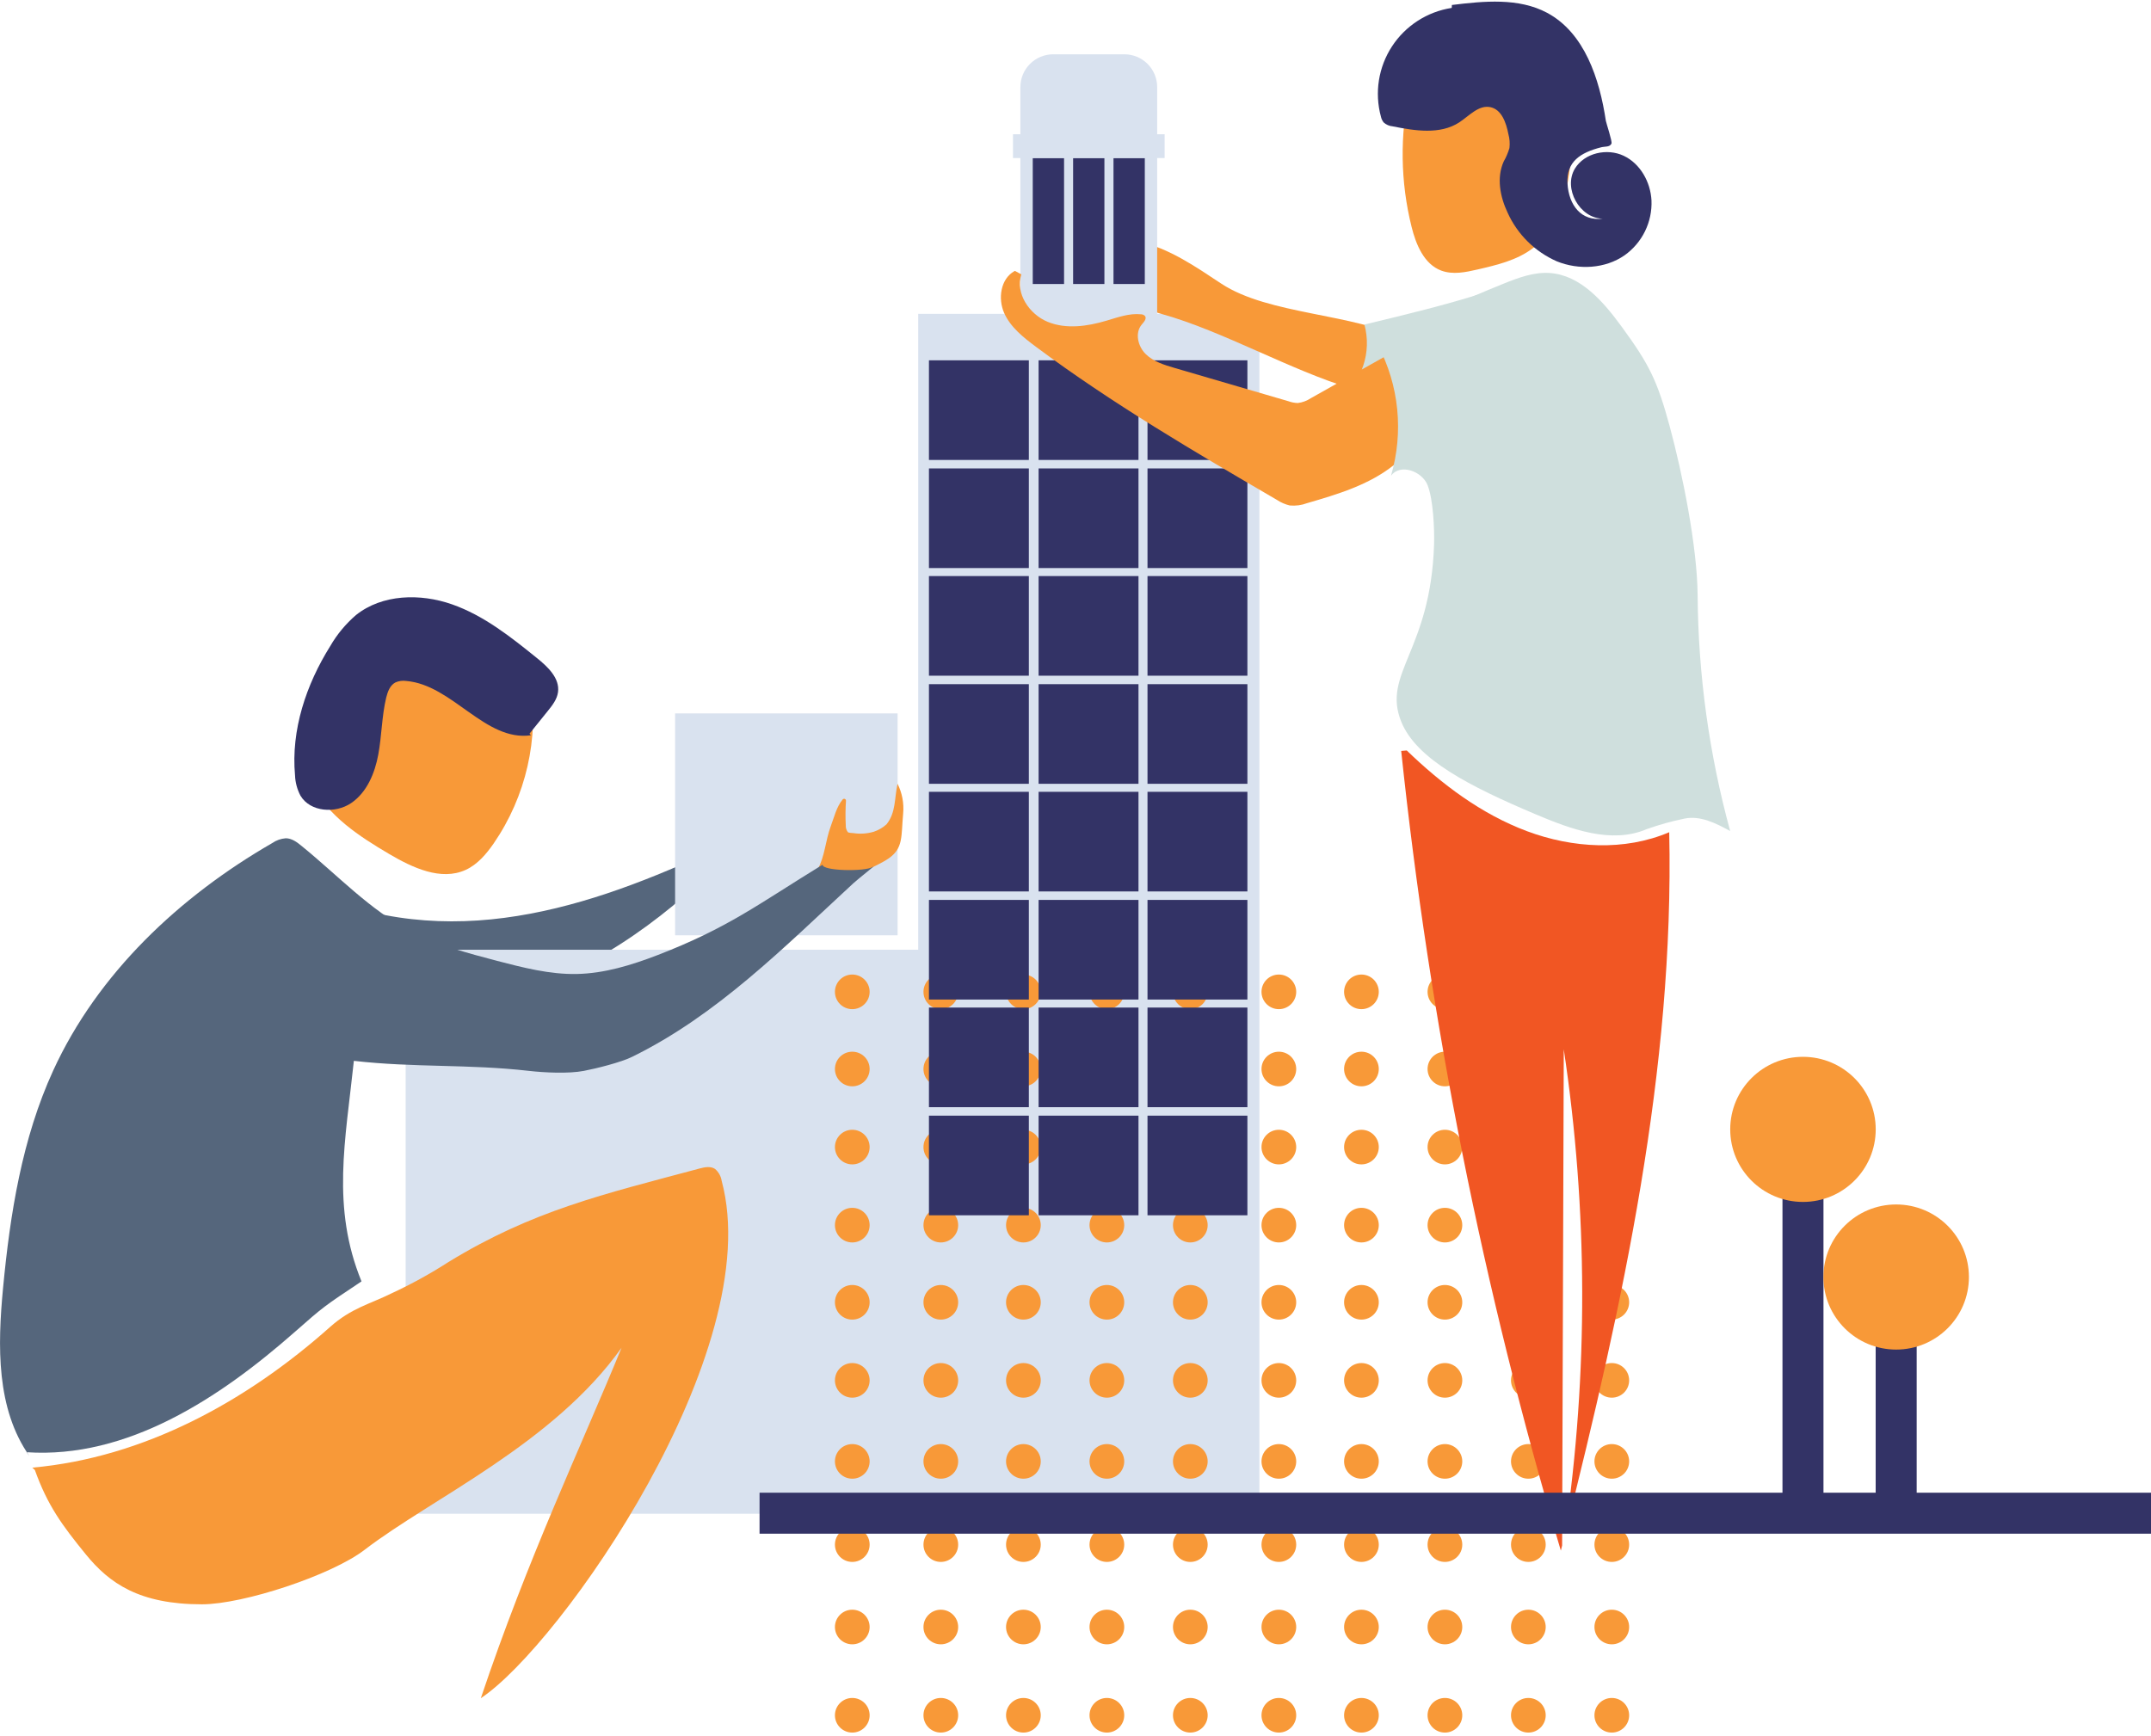 <svg width="415" height="335" viewBox="0 0 415 335" fill="none" xmlns="http://www.w3.org/2000/svg">
<g clip-path="url(#clip0_46_515)">
<path d="M55.514 169.303C67.002 176.586 81.212 178.764 94.763 177.407C108.315 176.05 121.315 171.376 133.74 165.842C135.479 168.926 132.577 172.515 129.833 174.769C117.052 185.271 101.483 193.617 84.923 193.413C78.808 193.315 72.52 191.958 67.592 188.347C66.898 187.917 66.367 187.27 66.08 186.507C65.947 185.637 66.103 184.747 66.526 183.974L69.202 177.528" fill="#55667C"/>
<path d="M214.831 183.265H78.264V292.101H214.831V183.265Z" fill="#D9E2EF"/>
<path d="M242.978 60.565H177.154V292.101H242.978V60.565Z" fill="#D9E2EF"/>
<path d="M164.434 285.338C166.283 285.338 167.782 283.843 167.782 281.998C167.782 280.154 166.283 278.658 164.434 278.658C162.585 278.658 161.086 280.154 161.086 281.998C161.086 283.843 162.585 285.338 164.434 285.338Z" fill="#F89938"/>
<path d="M164.434 301.397C166.283 301.397 167.782 299.901 167.782 298.057C167.782 296.212 166.283 294.717 164.434 294.717C162.585 294.717 161.086 296.212 161.086 298.057C161.086 299.901 162.585 301.397 164.434 301.397Z" fill="#F89938"/>
<path d="M164.434 317.297C166.283 317.297 167.782 315.801 167.782 313.957C167.782 312.112 166.283 310.617 164.434 310.617C162.585 310.617 161.086 312.112 161.086 313.957C161.086 315.801 162.585 317.297 164.434 317.297Z" fill="#F89938"/>
<path d="M164.434 334.328C166.283 334.328 167.782 332.832 167.782 330.988C167.782 329.143 166.283 327.648 164.434 327.648C162.585 327.648 161.086 329.143 161.086 330.988C161.086 332.832 162.585 334.328 164.434 334.328Z" fill="#F89938"/>
<path d="M181.515 285.338C183.365 285.338 184.864 283.843 184.864 281.998C184.864 280.154 183.365 278.658 181.515 278.658C179.666 278.658 178.167 280.154 178.167 281.998C178.167 283.843 179.666 285.338 181.515 285.338Z" fill="#F89938"/>
<path d="M181.515 301.397C183.365 301.397 184.864 299.901 184.864 298.057C184.864 296.212 183.365 294.717 181.515 294.717C179.666 294.717 178.167 296.212 178.167 298.057C178.167 299.901 179.666 301.397 181.515 301.397Z" fill="#F89938"/>
<path d="M181.515 317.297C183.365 317.297 184.864 315.801 184.864 313.957C184.864 312.112 183.365 310.617 181.515 310.617C179.666 310.617 178.167 312.112 178.167 313.957C178.167 315.801 179.666 317.297 181.515 317.297Z" fill="#F89938"/>
<path d="M181.515 334.328C183.365 334.328 184.864 332.832 184.864 330.988C184.864 329.143 183.365 327.648 181.515 327.648C179.666 327.648 178.167 329.143 178.167 330.988C178.167 332.832 179.666 334.328 181.515 334.328Z" fill="#F89938"/>
<path d="M197.448 285.338C199.297 285.338 200.796 283.843 200.796 281.998C200.796 280.154 199.297 278.658 197.448 278.658C195.599 278.658 194.1 280.154 194.1 281.998C194.1 283.843 195.599 285.338 197.448 285.338Z" fill="#F89938"/>
<path d="M197.448 301.397C199.297 301.397 200.796 299.901 200.796 298.057C200.796 296.212 199.297 294.717 197.448 294.717C195.599 294.717 194.1 296.212 194.1 298.057C194.1 299.901 195.599 301.397 197.448 301.397Z" fill="#F89938"/>
<path d="M197.448 317.297C199.297 317.297 200.796 315.801 200.796 313.957C200.796 312.112 199.297 310.617 197.448 310.617C195.599 310.617 194.1 312.112 194.1 313.957C194.1 315.801 195.599 317.297 197.448 317.297Z" fill="#F89938"/>
<path d="M197.448 334.328C199.297 334.328 200.796 332.832 200.796 330.988C200.796 329.143 199.297 327.648 197.448 327.648C195.599 327.648 194.1 329.143 194.1 330.988C194.1 332.832 195.599 334.328 197.448 334.328Z" fill="#F89938"/>
<path d="M213.554 285.338C215.403 285.338 216.902 283.843 216.902 281.998C216.902 280.154 215.403 278.658 213.554 278.658C211.705 278.658 210.206 280.154 210.206 281.998C210.206 283.843 211.705 285.338 213.554 285.338Z" fill="#F89938"/>
<path d="M213.554 301.397C215.403 301.397 216.902 299.901 216.902 298.057C216.902 296.212 215.403 294.717 213.554 294.717C211.705 294.717 210.206 296.212 210.206 298.057C210.206 299.901 211.705 301.397 213.554 301.397Z" fill="#F89938"/>
<path d="M213.554 317.297C215.403 317.297 216.902 315.801 216.902 313.957C216.902 312.112 215.403 310.617 213.554 310.617C211.705 310.617 210.206 312.112 210.206 313.957C210.206 315.801 211.705 317.297 213.554 317.297Z" fill="#F89938"/>
<path d="M213.554 334.328C215.403 334.328 216.902 332.832 216.902 330.988C216.902 329.143 215.403 327.648 213.554 327.648C211.705 327.648 210.206 329.143 210.206 330.988C210.206 332.832 211.705 334.328 213.554 334.328Z" fill="#F89938"/>
<path d="M213.554 194.732C215.403 194.732 216.902 193.237 216.902 191.393C216.902 189.548 215.403 188.053 213.554 188.053C211.705 188.053 210.206 189.548 210.206 191.393C210.206 193.237 211.705 194.732 213.554 194.732Z" fill="#F89938"/>
<path d="M197.448 194.732C199.297 194.732 200.796 193.237 200.796 191.393C200.796 189.548 199.297 188.053 197.448 188.053C195.599 188.053 194.1 189.548 194.1 191.393C194.1 193.237 195.599 194.732 197.448 194.732Z" fill="#F89938"/>
<path d="M181.515 194.732C183.365 194.732 184.864 193.237 184.864 191.393C184.864 189.548 183.365 188.053 181.515 188.053C179.666 188.053 178.167 189.548 178.167 191.393C178.167 193.237 179.666 194.732 181.515 194.732Z" fill="#F89938"/>
<path d="M164.434 194.732C166.283 194.732 167.782 193.237 167.782 191.393C167.782 189.548 166.283 188.053 164.434 188.053C162.585 188.053 161.086 189.548 161.086 191.393C161.086 193.237 162.585 194.732 164.434 194.732Z" fill="#F89938"/>
<path d="M213.554 209.622C215.403 209.622 216.902 208.127 216.902 206.282C216.902 204.438 215.403 202.943 213.554 202.943C211.705 202.943 210.206 204.438 210.206 206.282C210.206 208.127 211.705 209.622 213.554 209.622Z" fill="#F89938"/>
<path d="M197.448 209.622C199.297 209.622 200.796 208.127 200.796 206.282C200.796 204.438 199.297 202.943 197.448 202.943C195.599 202.943 194.1 204.438 194.1 206.282C194.1 208.127 195.599 209.622 197.448 209.622Z" fill="#F89938"/>
<path d="M181.515 209.622C183.365 209.622 184.864 208.127 184.864 206.282C184.864 204.438 183.365 202.943 181.515 202.943C179.666 202.943 178.167 204.438 178.167 206.282C178.167 208.127 179.666 209.622 181.515 209.622Z" fill="#F89938"/>
<path d="M164.434 209.622C166.283 209.622 167.782 208.127 167.782 206.282C167.782 204.438 166.283 202.943 164.434 202.943C162.585 202.943 161.086 204.438 161.086 206.282C161.086 208.127 162.585 209.622 164.434 209.622Z" fill="#F89938"/>
<path d="M213.554 224.686C215.403 224.686 216.902 223.19 216.902 221.346C216.902 219.501 215.403 218.006 213.554 218.006C211.705 218.006 210.206 219.501 210.206 221.346C210.206 223.19 211.705 224.686 213.554 224.686Z" fill="#F89938"/>
<path d="M197.448 224.686C199.297 224.686 200.796 223.19 200.796 221.346C200.796 219.501 199.297 218.006 197.448 218.006C195.599 218.006 194.1 219.501 194.1 221.346C194.1 223.19 195.599 224.686 197.448 224.686Z" fill="#F89938"/>
<path d="M181.515 224.686C183.365 224.686 184.864 223.19 184.864 221.346C184.864 219.501 183.365 218.006 181.515 218.006C179.666 218.006 178.167 219.501 178.167 221.346C178.167 223.19 179.666 224.686 181.515 224.686Z" fill="#F89938"/>
<path d="M164.434 224.686C166.283 224.686 167.782 223.19 167.782 221.346C167.782 219.501 166.283 218.006 164.434 218.006C162.585 218.006 161.086 219.501 161.086 221.346C161.086 223.19 162.585 224.686 164.434 224.686Z" fill="#F89938"/>
<path d="M213.554 239.749C215.403 239.749 216.902 238.253 216.902 236.409C216.902 234.564 215.403 233.069 213.554 233.069C211.705 233.069 210.206 234.564 210.206 236.409C210.206 238.253 211.705 239.749 213.554 239.749Z" fill="#F89938"/>
<path d="M197.448 239.749C199.297 239.749 200.796 238.253 200.796 236.409C200.796 234.564 199.297 233.069 197.448 233.069C195.599 233.069 194.1 234.564 194.1 236.409C194.1 238.253 195.599 239.749 197.448 239.749Z" fill="#F89938"/>
<path d="M181.515 239.749C183.365 239.749 184.864 238.253 184.864 236.409C184.864 234.564 183.365 233.069 181.515 233.069C179.666 233.069 178.167 234.564 178.167 236.409C178.167 238.253 179.666 239.749 181.515 239.749Z" fill="#F89938"/>
<path d="M164.434 239.749C166.283 239.749 167.782 238.253 167.782 236.409C167.782 234.564 166.283 233.069 164.434 233.069C162.585 233.069 161.086 234.564 161.086 236.409C161.086 238.253 162.585 239.749 164.434 239.749Z" fill="#F89938"/>
<path d="M213.554 254.639C215.403 254.639 216.902 253.143 216.902 251.299C216.902 249.454 215.403 247.959 213.554 247.959C211.705 247.959 210.206 249.454 210.206 251.299C210.206 253.143 211.705 254.639 213.554 254.639Z" fill="#F89938"/>
<path d="M197.448 254.639C199.297 254.639 200.796 253.143 200.796 251.299C200.796 249.454 199.297 247.959 197.448 247.959C195.599 247.959 194.1 249.454 194.1 251.299C194.1 253.143 195.599 254.639 197.448 254.639Z" fill="#F89938"/>
<path d="M181.515 254.639C183.365 254.639 184.864 253.143 184.864 251.299C184.864 249.454 183.365 247.959 181.515 247.959C179.666 247.959 178.167 249.454 178.167 251.299C178.167 253.143 179.666 254.639 181.515 254.639Z" fill="#F89938"/>
<path d="M164.434 254.639C166.283 254.639 167.782 253.143 167.782 251.299C167.782 249.454 166.283 247.959 164.434 247.959C162.585 247.959 161.086 249.454 161.086 251.299C161.086 253.143 162.585 254.639 164.434 254.639Z" fill="#F89938"/>
<path d="M213.554 269.702C215.403 269.702 216.902 268.207 216.902 266.362C216.902 264.518 215.403 263.022 213.554 263.022C211.705 263.022 210.206 264.518 210.206 266.362C210.206 268.207 211.705 269.702 213.554 269.702Z" fill="#F89938"/>
<path d="M197.448 269.702C199.297 269.702 200.796 268.207 200.796 266.362C200.796 264.518 199.297 263.022 197.448 263.022C195.599 263.022 194.1 264.518 194.1 266.362C194.1 268.207 195.599 269.702 197.448 269.702Z" fill="#F89938"/>
<path d="M181.515 269.702C183.365 269.702 184.864 268.207 184.864 266.362C184.864 264.518 183.365 263.022 181.515 263.022C179.666 263.022 178.167 264.518 178.167 266.362C178.167 268.207 179.666 269.702 181.515 269.702Z" fill="#F89938"/>
<path d="M164.434 269.702C166.283 269.702 167.782 268.207 167.782 266.362C167.782 264.518 166.283 263.022 164.434 263.022C162.585 263.022 161.086 264.518 161.086 266.362C161.086 268.207 162.585 269.702 164.434 269.702Z" fill="#F89938"/>
<path d="M229.653 285.338C231.502 285.338 233.001 283.843 233.001 281.998C233.001 280.154 231.502 278.658 229.653 278.658C227.804 278.658 226.305 280.154 226.305 281.998C226.305 283.843 227.804 285.338 229.653 285.338Z" fill="#F89938"/>
<path d="M229.653 301.397C231.502 301.397 233.001 299.901 233.001 298.057C233.001 296.212 231.502 294.717 229.653 294.717C227.804 294.717 226.305 296.212 226.305 298.057C226.305 299.901 227.804 301.397 229.653 301.397Z" fill="#F89938"/>
<path d="M229.653 317.297C231.502 317.297 233.001 315.801 233.001 313.957C233.001 312.112 231.502 310.617 229.653 310.617C227.804 310.617 226.305 312.112 226.305 313.957C226.305 315.801 227.804 317.297 229.653 317.297Z" fill="#F89938"/>
<path d="M229.653 334.328C231.502 334.328 233.001 332.832 233.001 330.988C233.001 329.143 231.502 327.648 229.653 327.648C227.804 327.648 226.305 329.143 226.305 330.988C226.305 332.832 227.804 334.328 229.653 334.328Z" fill="#F89938"/>
<path d="M246.734 285.338C248.583 285.338 250.082 283.843 250.082 281.998C250.082 280.154 248.583 278.658 246.734 278.658C244.885 278.658 243.386 280.154 243.386 281.998C243.386 283.843 244.885 285.338 246.734 285.338Z" fill="#F89938"/>
<path d="M246.734 301.397C248.583 301.397 250.082 299.901 250.082 298.057C250.082 296.212 248.583 294.717 246.734 294.717C244.885 294.717 243.386 296.212 243.386 298.057C243.386 299.901 244.885 301.397 246.734 301.397Z" fill="#F89938"/>
<path d="M246.734 317.297C248.583 317.297 250.082 315.801 250.082 313.957C250.082 312.112 248.583 310.617 246.734 310.617C244.885 310.617 243.386 312.112 243.386 313.957C243.386 315.801 244.885 317.297 246.734 317.297Z" fill="#F89938"/>
<path d="M246.734 334.328C248.583 334.328 250.082 332.832 250.082 330.988C250.082 329.143 248.583 327.648 246.734 327.648C244.885 327.648 243.386 329.143 243.386 330.988C243.386 332.832 244.885 334.328 246.734 334.328Z" fill="#F89938"/>
<path d="M262.667 285.338C264.516 285.338 266.015 283.843 266.015 281.998C266.015 280.154 264.516 278.658 262.667 278.658C260.817 278.658 259.318 280.154 259.318 281.998C259.318 283.843 260.817 285.338 262.667 285.338Z" fill="#F89938"/>
<path d="M262.667 301.397C264.516 301.397 266.015 299.901 266.015 298.057C266.015 296.212 264.516 294.717 262.667 294.717C260.817 294.717 259.318 296.212 259.318 298.057C259.318 299.901 260.817 301.397 262.667 301.397Z" fill="#F89938"/>
<path d="M262.667 317.297C264.516 317.297 266.015 315.801 266.015 313.957C266.015 312.112 264.516 310.617 262.667 310.617C260.817 310.617 259.318 312.112 259.318 313.957C259.318 315.801 260.817 317.297 262.667 317.297Z" fill="#F89938"/>
<path d="M262.667 334.328C264.516 334.328 266.015 332.832 266.015 330.988C266.015 329.143 264.516 327.648 262.667 327.648C260.817 327.648 259.318 329.143 259.318 330.988C259.318 332.832 260.817 334.328 262.667 334.328Z" fill="#F89938"/>
<path d="M278.773 285.338C280.622 285.338 282.121 283.843 282.121 281.998C282.121 280.154 280.622 278.658 278.773 278.658C276.924 278.658 275.425 280.154 275.425 281.998C275.425 283.843 276.924 285.338 278.773 285.338Z" fill="#F89938"/>
<path d="M278.773 301.397C280.622 301.397 282.121 299.901 282.121 298.057C282.121 296.212 280.622 294.717 278.773 294.717C276.924 294.717 275.425 296.212 275.425 298.057C275.425 299.901 276.924 301.397 278.773 301.397Z" fill="#F89938"/>
<path d="M278.773 317.297C280.622 317.297 282.121 315.801 282.121 313.957C282.121 312.112 280.622 310.617 278.773 310.617C276.924 310.617 275.425 312.112 275.425 313.957C275.425 315.801 276.924 317.297 278.773 317.297Z" fill="#F89938"/>
<path d="M278.773 334.328C280.622 334.328 282.121 332.832 282.121 330.988C282.121 329.143 280.622 327.648 278.773 327.648C276.924 327.648 275.425 329.143 275.425 330.988C275.425 332.832 276.924 334.328 278.773 334.328Z" fill="#F89938"/>
<path d="M278.773 194.732C280.622 194.732 282.121 193.237 282.121 191.393C282.121 189.548 280.622 188.053 278.773 188.053C276.924 188.053 275.425 189.548 275.425 191.393C275.425 193.237 276.924 194.732 278.773 194.732Z" fill="#F89938"/>
<path d="M262.667 194.732C264.516 194.732 266.015 193.237 266.015 191.393C266.015 189.548 264.516 188.053 262.667 188.053C260.817 188.053 259.318 189.548 259.318 191.393C259.318 193.237 260.817 194.732 262.667 194.732Z" fill="#F89938"/>
<path d="M246.734 194.732C248.583 194.732 250.082 193.237 250.082 191.393C250.082 189.548 248.583 188.053 246.734 188.053C244.885 188.053 243.386 189.548 243.386 191.393C243.386 193.237 244.885 194.732 246.734 194.732Z" fill="#F89938"/>
<path d="M229.653 194.732C231.502 194.732 233.001 193.237 233.001 191.393C233.001 189.548 231.502 188.053 229.653 188.053C227.804 188.053 226.305 189.548 226.305 191.393C226.305 193.237 227.804 194.732 229.653 194.732Z" fill="#F89938"/>
<path d="M278.773 209.622C280.622 209.622 282.121 208.127 282.121 206.282C282.121 204.438 280.622 202.943 278.773 202.943C276.924 202.943 275.425 204.438 275.425 206.282C275.425 208.127 276.924 209.622 278.773 209.622Z" fill="#F89938"/>
<path d="M262.667 209.622C264.516 209.622 266.015 208.127 266.015 206.282C266.015 204.438 264.516 202.943 262.667 202.943C260.817 202.943 259.318 204.438 259.318 206.282C259.318 208.127 260.817 209.622 262.667 209.622Z" fill="#F89938"/>
<path d="M246.734 209.622C248.583 209.622 250.082 208.127 250.082 206.282C250.082 204.438 248.583 202.943 246.734 202.943C244.885 202.943 243.386 204.438 243.386 206.282C243.386 208.127 244.885 209.622 246.734 209.622Z" fill="#F89938"/>
<path d="M229.653 209.622C231.502 209.622 233.001 208.127 233.001 206.282C233.001 204.438 231.502 202.943 229.653 202.943C227.804 202.943 226.305 204.438 226.305 206.282C226.305 208.127 227.804 209.622 229.653 209.622Z" fill="#F89938"/>
<path d="M278.773 224.686C280.622 224.686 282.121 223.19 282.121 221.346C282.121 219.501 280.622 218.006 278.773 218.006C276.924 218.006 275.425 219.501 275.425 221.346C275.425 223.19 276.924 224.686 278.773 224.686Z" fill="#F89938"/>
<path d="M262.667 224.686C264.516 224.686 266.015 223.19 266.015 221.346C266.015 219.501 264.516 218.006 262.667 218.006C260.817 218.006 259.318 219.501 259.318 221.346C259.318 223.19 260.817 224.686 262.667 224.686Z" fill="#F89938"/>
<path d="M246.734 224.686C248.583 224.686 250.082 223.19 250.082 221.346C250.082 219.501 248.583 218.006 246.734 218.006C244.885 218.006 243.386 219.501 243.386 221.346C243.386 223.19 244.885 224.686 246.734 224.686Z" fill="#F89938"/>
<path d="M229.653 224.686C231.502 224.686 233.001 223.19 233.001 221.346C233.001 219.501 231.502 218.006 229.653 218.006C227.804 218.006 226.305 219.501 226.305 221.346C226.305 223.19 227.804 224.686 229.653 224.686Z" fill="#F89938"/>
<path d="M278.773 239.749C280.622 239.749 282.121 238.253 282.121 236.409C282.121 234.564 280.622 233.069 278.773 233.069C276.924 233.069 275.425 234.564 275.425 236.409C275.425 238.253 276.924 239.749 278.773 239.749Z" fill="#F89938"/>
<path d="M262.667 239.749C264.516 239.749 266.015 238.253 266.015 236.409C266.015 234.564 264.516 233.069 262.667 233.069C260.817 233.069 259.318 234.564 259.318 236.409C259.318 238.253 260.817 239.749 262.667 239.749Z" fill="#F89938"/>
<path d="M246.734 239.749C248.583 239.749 250.082 238.253 250.082 236.409C250.082 234.564 248.583 233.069 246.734 233.069C244.885 233.069 243.386 234.564 243.386 236.409C243.386 238.253 244.885 239.749 246.734 239.749Z" fill="#F89938"/>
<path d="M229.653 239.749C231.502 239.749 233.001 238.253 233.001 236.409C233.001 234.564 231.502 233.069 229.653 233.069C227.804 233.069 226.305 234.564 226.305 236.409C226.305 238.253 227.804 239.749 229.653 239.749Z" fill="#F89938"/>
<path d="M278.773 254.639C280.622 254.639 282.121 253.143 282.121 251.299C282.121 249.454 280.622 247.959 278.773 247.959C276.924 247.959 275.425 249.454 275.425 251.299C275.425 253.143 276.924 254.639 278.773 254.639Z" fill="#F89938"/>
<path d="M262.667 254.639C264.516 254.639 266.015 253.143 266.015 251.299C266.015 249.454 264.516 247.959 262.667 247.959C260.817 247.959 259.318 249.454 259.318 251.299C259.318 253.143 260.817 254.639 262.667 254.639Z" fill="#F89938"/>
<path d="M246.734 254.639C248.583 254.639 250.082 253.143 250.082 251.299C250.082 249.454 248.583 247.959 246.734 247.959C244.885 247.959 243.386 249.454 243.386 251.299C243.386 253.143 244.885 254.639 246.734 254.639Z" fill="#F89938"/>
<path d="M229.653 254.639C231.502 254.639 233.001 253.143 233.001 251.299C233.001 249.454 231.502 247.959 229.653 247.959C227.804 247.959 226.305 249.454 226.305 251.299C226.305 253.143 227.804 254.639 229.653 254.639Z" fill="#F89938"/>
<path d="M278.773 269.702C280.622 269.702 282.121 268.207 282.121 266.362C282.121 264.518 280.622 263.022 278.773 263.022C276.924 263.022 275.425 264.518 275.425 266.362C275.425 268.207 276.924 269.702 278.773 269.702Z" fill="#F89938"/>
<path d="M262.667 269.702C264.516 269.702 266.015 268.207 266.015 266.362C266.015 264.518 264.516 263.022 262.667 263.022C260.817 263.022 259.318 264.518 259.318 266.362C259.318 268.207 260.817 269.702 262.667 269.702Z" fill="#F89938"/>
<path d="M294.872 285.338C296.721 285.338 298.22 283.843 298.22 281.998C298.22 280.154 296.721 278.658 294.872 278.658C293.022 278.658 291.523 280.154 291.523 281.998C291.523 283.843 293.022 285.338 294.872 285.338Z" fill="#F89938"/>
<path d="M294.872 301.397C296.721 301.397 298.22 299.901 298.22 298.057C298.22 296.212 296.721 294.717 294.872 294.717C293.022 294.717 291.523 296.212 291.523 298.057C291.523 299.901 293.022 301.397 294.872 301.397Z" fill="#F89938"/>
<path d="M294.872 317.297C296.721 317.297 298.22 315.801 298.22 313.957C298.22 312.112 296.721 310.617 294.872 310.617C293.022 310.617 291.523 312.112 291.523 313.957C291.523 315.801 293.022 317.297 294.872 317.297Z" fill="#F89938"/>
<path d="M294.872 334.328C296.721 334.328 298.22 332.832 298.22 330.988C298.22 329.143 296.721 327.648 294.872 327.648C293.022 327.648 291.523 329.143 291.523 330.988C291.523 332.832 293.022 334.328 294.872 334.328Z" fill="#F89938"/>
<path d="M310.97 285.338C312.82 285.338 314.319 283.843 314.319 281.998C314.319 280.154 312.82 278.658 310.97 278.658C309.121 278.658 307.622 280.154 307.622 281.998C307.622 283.843 309.121 285.338 310.97 285.338Z" fill="#F89938"/>
<path d="M310.97 301.397C312.82 301.397 314.319 299.901 314.319 298.057C314.319 296.212 312.82 294.717 310.97 294.717C309.121 294.717 307.622 296.212 307.622 298.057C307.622 299.901 309.121 301.397 310.97 301.397Z" fill="#F89938"/>
<path d="M310.97 317.297C312.82 317.297 314.319 315.801 314.319 313.957C314.319 312.112 312.82 310.617 310.97 310.617C309.121 310.617 307.622 312.112 307.622 313.957C307.622 315.801 309.121 317.297 310.97 317.297Z" fill="#F89938"/>
<path d="M310.97 334.328C312.82 334.328 314.319 332.832 314.319 330.988C314.319 329.143 312.82 327.648 310.97 327.648C309.121 327.648 307.622 329.143 307.622 330.988C307.622 332.832 309.121 334.328 310.97 334.328Z" fill="#F89938"/>
<path d="M310.97 194.732C312.82 194.732 314.319 193.237 314.319 191.393C314.319 189.548 312.82 188.053 310.97 188.053C309.121 188.053 307.622 189.548 307.622 191.393C307.622 193.237 309.121 194.732 310.97 194.732Z" fill="#F89938"/>
<path d="M294.872 194.732C296.721 194.732 298.22 193.237 298.22 191.393C298.22 189.548 296.721 188.053 294.872 188.053C293.022 188.053 291.523 189.548 291.523 191.393C291.523 193.237 293.022 194.732 294.872 194.732Z" fill="#F89938"/>
<path d="M310.97 209.622C312.82 209.622 314.319 208.127 314.319 206.282C314.319 204.438 312.82 202.943 310.97 202.943C309.121 202.943 307.622 204.438 307.622 206.282C307.622 208.127 309.121 209.622 310.97 209.622Z" fill="#F89938"/>
<path d="M294.872 209.622C296.721 209.622 298.22 208.127 298.22 206.282C298.22 204.438 296.721 202.943 294.872 202.943C293.022 202.943 291.523 204.438 291.523 206.282C291.523 208.127 293.022 209.622 294.872 209.622Z" fill="#F89938"/>
<path d="M310.97 224.686C312.82 224.686 314.319 223.19 314.319 221.346C314.319 219.501 312.82 218.006 310.97 218.006C309.121 218.006 307.622 219.501 307.622 221.346C307.622 223.19 309.121 224.686 310.97 224.686Z" fill="#F89938"/>
<path d="M294.872 224.686C296.721 224.686 298.22 223.19 298.22 221.346C298.22 219.501 296.721 218.006 294.872 218.006C293.022 218.006 291.523 219.501 291.523 221.346C291.523 223.19 293.022 224.686 294.872 224.686Z" fill="#F89938"/>
<path d="M310.97 239.749C312.82 239.749 314.319 238.253 314.319 236.409C314.319 234.564 312.82 233.069 310.97 233.069C309.121 233.069 307.622 234.564 307.622 236.409C307.622 238.253 309.121 239.749 310.97 239.749Z" fill="#F89938"/>
<path d="M294.872 239.749C296.721 239.749 298.22 238.253 298.22 236.409C298.22 234.564 296.721 233.069 294.872 233.069C293.022 233.069 291.523 234.564 291.523 236.409C291.523 238.253 293.022 239.749 294.872 239.749Z" fill="#F89938"/>
<path d="M310.97 254.639C312.82 254.639 314.319 253.143 314.319 251.299C314.319 249.454 312.82 247.959 310.97 247.959C309.121 247.959 307.622 249.454 307.622 251.299C307.622 253.143 309.121 254.639 310.97 254.639Z" fill="#F89938"/>
<path d="M294.872 254.639C296.721 254.639 298.22 253.143 298.22 251.299C298.22 249.454 296.721 247.959 294.872 247.959C293.022 247.959 291.523 249.454 291.523 251.299C291.523 253.143 293.022 254.639 294.872 254.639Z" fill="#F89938"/>
<path d="M310.97 269.702C312.82 269.702 314.319 268.207 314.319 266.362C314.319 264.518 312.82 263.022 310.97 263.022C309.121 263.022 307.622 264.518 307.622 266.362C307.622 268.207 309.121 269.702 310.97 269.702Z" fill="#F89938"/>
<path d="M294.872 269.702C296.721 269.702 298.22 268.207 298.22 266.362C298.22 264.518 296.721 263.022 294.872 263.022C293.022 263.022 291.523 264.518 291.523 266.362C291.523 268.207 293.022 269.702 294.872 269.702Z" fill="#F89938"/>
<path d="M246.734 269.702C248.583 269.702 250.082 268.207 250.082 266.362C250.082 264.518 248.583 263.022 246.734 263.022C244.885 263.022 243.386 264.518 243.386 266.362C243.386 268.207 244.885 269.702 246.734 269.702Z" fill="#F89938"/>
<path d="M229.653 269.702C231.502 269.702 233.001 268.207 233.001 266.362C233.001 264.518 231.502 263.022 229.653 263.022C227.804 263.022 226.305 264.518 226.305 266.362C226.305 268.207 227.804 269.702 229.653 269.702Z" fill="#F89938"/>
<path d="M173.179 137.661H130.249V180.483H173.179V137.661Z" fill="#D9E2EF"/>
<path d="M219.669 46.588C225.541 47.892 230.628 51.428 235.646 54.745C244.807 60.776 261.276 60.452 271.026 65.496C267.195 68.204 263.719 71.38 260.679 74.95C249.145 71.505 235.85 63.86 224.256 60.626C223.259 60.347 222.102 60.038 221.679 59.118C221.256 58.198 221.762 57.188 221.883 56.208C222.291 52.876 218.459 49.702 219.797 46.618" fill="#F89938"/>
<path d="M203.214 10.475H216.917C218.599 10.475 220.212 11.142 221.401 12.328C222.59 13.514 223.258 15.123 223.258 16.801V61.538H196.866V16.801C196.866 15.969 197.03 15.146 197.349 14.378C197.668 13.61 198.136 12.913 198.726 12.325C199.315 11.738 200.015 11.272 200.785 10.955C201.556 10.637 202.381 10.474 203.214 10.475Z" fill="#D9E2EF"/>
<path d="M205.293 30.499H199.254V54.806H205.293V30.499Z" fill="#333366"/>
<path d="M213.078 30.499H207.039V54.806H213.078V30.499Z" fill="#333366"/>
<path d="M220.87 30.499H214.831V54.806H220.87V30.499Z" fill="#333366"/>
<path d="M198.498 69.529H179.225V88.754H198.498V69.529Z" fill="#333366"/>
<path d="M198.498 90.39H179.225V109.615H198.498V90.39Z" fill="#333366"/>
<path d="M219.653 69.529H200.38V88.754H219.653V69.529Z" fill="#333366"/>
<path d="M219.653 90.39H200.38V109.615H219.653V90.39Z" fill="#333366"/>
<path d="M240.665 69.529H221.392V88.754H240.665V69.529Z" fill="#333366"/>
<path d="M240.665 90.39H221.392V109.615H240.665V90.39Z" fill="#333366"/>
<path d="M198.498 111.161H179.225V130.386H198.498V111.161Z" fill="#333366"/>
<path d="M198.498 132.022H179.225V151.247H198.498V132.022Z" fill="#333366"/>
<path d="M219.653 111.161H200.38V130.386H219.653V111.161Z" fill="#333366"/>
<path d="M219.653 132.022H200.38V151.247H219.653V132.022Z" fill="#333366"/>
<path d="M240.665 111.161H221.392V130.386H240.665V111.161Z" fill="#333366"/>
<path d="M240.665 132.022H221.392V151.247H240.665V132.022Z" fill="#333366"/>
<path d="M198.498 152.792H179.225V172.017H198.498V152.792Z" fill="#333366"/>
<path d="M198.498 173.653H179.225V192.878H198.498V173.653Z" fill="#333366"/>
<path d="M219.653 152.792H200.38V172.017H219.653V152.792Z" fill="#333366"/>
<path d="M219.653 173.653H200.38V192.878H219.653V173.653Z" fill="#333366"/>
<path d="M240.665 152.792H221.392V172.017H240.665V152.792Z" fill="#333366"/>
<path d="M240.665 173.653H221.392V192.878H240.665V173.653Z" fill="#333366"/>
<path d="M198.498 194.423H179.225V213.648H198.498V194.423Z" fill="#333366"/>
<path d="M198.498 215.284H179.225V234.509H198.498V215.284Z" fill="#333366"/>
<path d="M219.653 194.423H200.38V213.648H219.653V194.423Z" fill="#333366"/>
<path d="M219.653 215.284H200.38V234.509H219.653V215.284Z" fill="#333366"/>
<path d="M240.665 194.423H221.392V213.648H240.665V194.423Z" fill="#333366"/>
<path d="M240.665 215.284H221.392V234.509H240.665V215.284Z" fill="#333366"/>
<path d="M294.335 54.806C291.712 54.708 289.165 55.559 286.671 56.381C278.969 58.846 271.101 60.739 263.241 62.624C263.957 65.258 263.87 68.045 262.991 70.63C262.765 71.132 262.651 71.678 262.659 72.228C262.731 72.639 262.915 73.022 263.191 73.334C263.467 73.647 263.824 73.877 264.223 74C265.021 74.242 265.856 74.334 266.687 74.272L280.685 74.03C281.302 74.073 281.919 73.964 282.484 73.714C282.898 73.456 283.254 73.115 283.527 72.711C287.759 67.238 289.18 59.661 294.524 55.265" fill="#CFDFDD"/>
<path d="M195.679 52.34C193.041 53.848 192.512 57.618 193.729 60.377C194.946 63.136 197.44 65.112 199.874 66.921C214.612 77.906 230.522 87.209 246.394 96.482C247.139 96.974 247.966 97.331 248.835 97.537C249.968 97.645 251.111 97.493 252.176 97.093C258.079 95.374 264.148 93.564 268.932 89.727C270.731 88.279 272.371 86.485 273.006 84.269C273.385 82.621 273.444 80.917 273.18 79.248C272.736 75.059 271.839 70.932 270.504 66.936L252.894 76.843C252.144 77.343 251.287 77.66 250.392 77.77C249.775 77.753 249.165 77.636 248.586 77.423L226.614 71C224.604 70.412 222.503 69.771 221.021 68.301C219.54 66.831 218.928 64.245 220.266 62.646C220.689 62.149 221.316 61.47 220.893 60.958C220.692 60.759 220.42 60.648 220.137 60.648C217.87 60.415 215.663 61.236 213.486 61.877C209.783 62.978 205.709 63.566 202.149 62.111C198.589 60.656 195.853 56.6 197.055 52.943L195.83 52.28" fill="#F89938"/>
<path d="M265.856 66.627C269.932 74.373 270.835 83.396 268.373 91.793C270.126 89.418 274.329 90.873 275.425 93.61C276.521 96.346 276.77 102.121 276.679 105.069C276.022 125.628 266.597 129.948 270.338 139.244C273.263 146.504 283.534 151.737 296.225 157.112C303.072 160.007 310.865 162.917 317.697 160C320.096 159.142 322.554 158.457 325.051 157.949C328.074 157.346 331.098 158.876 333.811 160.361C329.757 145.547 327.646 130.271 327.53 114.915C327.462 105.469 324.59 91.303 322.119 82.188C319.753 73.472 318.203 70.321 312.867 63.031C309.345 58.206 304.939 53.079 298.976 52.679C295.952 52.476 292.975 53.577 290.148 54.715C282.034 57.974 274.102 61.666 266.385 65.775" fill="#CFDFDD"/>
<path d="M271.971 17.291C270.052 26.03 270.178 35.093 272.341 43.776C273.195 47.206 274.744 50.961 278.055 52.212C280.322 53.056 282.779 52.529 285.107 51.993C288.818 51.134 292.665 50.222 295.688 47.93C301.069 43.866 302.656 36.538 303.102 29.836C303.359 25.961 303.352 21.995 302.203 18.293C301.054 14.592 298.62 11.124 295.091 9.488C292.638 8.453 289.952 8.096 287.314 8.455C284.275 8.787 281.333 9.718 278.657 11.194C275.982 12.669 273.627 14.659 271.729 17.049" fill="#F89938"/>
<path d="M280.088 1.526C277.749 1.886 275.513 2.735 273.526 4.016C271.539 5.297 269.845 6.982 268.555 8.961C267.265 10.94 266.409 13.168 266.041 15.5C265.674 17.832 265.804 20.215 266.423 22.493C266.51 22.905 266.691 23.292 266.952 23.624C267.428 24.057 268.033 24.322 268.675 24.378C272.999 25.244 277.843 26.014 281.524 23.624C283.459 22.357 285.303 20.186 287.571 20.683C289.725 21.151 290.594 23.699 291.017 25.87C291.261 26.748 291.33 27.665 291.221 28.569C290.954 29.477 290.581 30.349 290.11 31.17C288.712 34.276 289.407 37.956 290.866 41.032C292.758 45.225 296.14 48.571 300.359 50.425C304.584 52.144 309.693 51.865 313.434 49.264C315.115 48.069 316.47 46.474 317.377 44.625C318.284 42.775 318.713 40.729 318.627 38.672C318.438 35.128 316.48 31.585 313.268 30.062C310.056 28.539 305.71 29.497 303.858 32.527C301.545 36.342 304.758 42.132 309.224 42.2C305.075 42.72 302.672 39.614 302.422 35.415C302.173 31.215 304.879 29.451 308.93 28.419C309.686 28.23 310.593 28.419 310.91 27.702C311.091 27.31 309.89 23.737 309.822 23.314C308.605 15.187 305.71 6.336 298.484 2.469C292.975 -0.464 286.316 0.207 280.118 0.961" fill="#333366"/>
<path d="M301.386 298.222L301.704 202.475C306.366 233.491 306.445 265.02 301.938 296.059C313.094 251.578 323.04 206.343 322.05 160.588C313.427 164.274 303.374 163.671 294.592 160.384C285.809 157.097 278.168 151.337 271.411 144.816L270.338 144.906C275.847 197.173 286.157 248.824 301.137 299.21L301.386 298.222Z" fill="#F15623"/>
<path d="M224.695 25.908H195.437V30.499H224.695V25.908Z" fill="#D9E2EF"/>
<path d="M6.727 283.664C9.168 290.487 11.972 294.31 16.552 299.934C21.132 305.558 26.899 309.577 38.962 309.577C46.966 309.577 63.972 303.952 70.313 299.082C83.305 289.108 106.743 278.613 119.924 260.059C112.079 279.209 101.83 300.673 92.768 327.693C108.096 317.553 148.063 260.595 139.235 227.867C139.097 226.96 138.632 226.135 137.928 225.545C137.066 224.995 135.947 225.221 134.957 225.485C116.47 230.445 102.828 233.544 86.517 243.533C83.008 245.793 79.346 247.808 75.558 249.565C71.341 251.653 67.781 252.407 63.677 256.064C47.54 270.441 27.784 281.267 6.235 283.205" fill="#F89938"/>
<path d="M60.616 151.714C59.529 147.968 59.076 144.066 59.278 140.172C59.624 135.895 61.125 131.792 63.622 128.299C66.119 124.806 69.519 122.054 73.459 120.334C77.399 118.615 81.733 117.993 86 118.535C90.266 119.077 94.306 120.762 97.689 123.412C98.99 124.368 100.092 125.569 100.931 126.948C101.676 128.416 102.157 130.003 102.352 131.637C104.035 142.538 101.491 153.669 95.24 162.766C93.811 164.817 92.126 166.815 89.851 167.855C85.074 170.042 79.572 167.433 75.052 164.772C69.323 161.394 63.458 157.557 60.374 151.684" fill="#F89938"/>
<path d="M56.799 169.242C56.842 169.234 56.88 169.211 56.908 169.177C56.935 169.143 56.95 169.101 56.95 169.058C56.95 169.014 56.935 168.972 56.908 168.939C56.88 168.905 56.842 168.882 56.799 168.873C56.756 168.882 56.718 168.905 56.69 168.939C56.663 168.972 56.648 169.014 56.648 169.058C56.648 169.101 56.663 169.143 56.69 169.177C56.718 169.211 56.756 169.234 56.799 169.242Z" fill="#333366"/>
<path d="M102.435 141.883C93.584 143.134 87.319 132.165 78.385 131.403C77.677 131.301 76.955 131.397 76.299 131.682C75.233 132.233 74.787 133.492 74.5 134.653C73.654 138.234 73.654 141.966 72.989 145.577C72.323 149.188 70.797 152.905 67.743 154.971C64.69 157.037 59.852 156.697 57.971 153.538C57.33 152.322 56.971 150.977 56.92 149.603C56.126 140.873 59.059 132.112 63.722 124.663C65.027 122.407 66.703 120.386 68.68 118.685C73.744 114.636 81.083 114.47 87.213 116.619C93.342 118.768 98.55 122.907 103.576 126.97C105.7 128.667 108.035 130.891 107.658 133.575C107.461 134.977 106.539 136.146 105.647 137.246L102.163 141.566" fill="#333366"/>
<path d="M157.745 167.78C159.158 165.247 159.257 162.193 160.262 159.487C160.957 157.655 161.373 155.717 162.582 154.262C162.633 154.204 162.701 154.163 162.777 154.146C162.853 154.129 162.932 154.136 163.003 154.168C163.074 154.199 163.133 154.252 163.172 154.319C163.21 154.386 163.226 154.464 163.217 154.541C163.11 156.12 163.097 157.703 163.179 159.283C163.157 159.743 163.296 160.196 163.572 160.565C163.761 160.738 164.389 160.731 164.646 160.761C165.951 160.962 167.285 160.875 168.553 160.505C169.47 160.204 170.314 159.716 171.032 159.072C172.869 156.81 172.544 154.074 173.164 151.239C174.049 152.999 174.426 154.97 174.252 156.931C173.844 161.455 174.305 163.656 171.455 165.639C170.239 166.491 168.833 167.034 167.555 167.803C166.414 168.489 165.379 169.356 164.215 170.011C163.073 170.731 161.71 171.015 160.375 170.811C159.715 170.69 159.116 170.347 158.679 169.84C158.242 169.332 157.992 168.69 157.972 168.021" fill="#F89938"/>
<path d="M5.117 280.227C24.534 281.531 42.355 269.815 56.943 256.961C62.415 252.143 62.415 252.143 69.746 247.265C63.896 232.941 66.647 220.124 68.272 204.707C79.987 206.049 90.349 205.302 102.064 206.644C105.05 206.984 109.691 207.21 112.646 206.644C115.049 206.184 119.743 205.016 121.942 203.938C138.321 195.909 151.23 182.828 164.63 170.449C165.666 169.499 169.513 166.506 168.349 167.29C166.951 168.225 158.576 168.081 158.712 166.853C146.219 174.52 140.475 179.058 126.795 184.328C121.806 186.243 116.606 187.842 111.263 187.947C106.07 188.045 100.961 186.726 95.935 185.422C90.221 183.914 84.454 182.406 79.224 179.692C71.326 175.56 65.136 168.881 58.22 163.264C57.313 162.51 56.3 161.756 55.129 161.756C54.192 161.829 53.292 162.149 52.521 162.683C34.631 173.005 18.857 187.827 10.264 206.576C4.255 219.695 1.95 234.192 0.589 248.555C-0.469 259.69 -0.748 271.835 5.684 280.973" fill="#55667C"/>
<path d="M347.854 291.995V221.911" stroke="#333366" stroke-width="7.91" stroke-miterlimit="10"/>
<path d="M347.854 231.931C355.605 231.931 361.889 225.663 361.889 217.93C361.889 210.198 355.605 203.93 347.854 203.93C340.102 203.93 333.818 210.198 333.818 217.93C333.818 225.663 340.102 231.931 347.854 231.931Z" fill="#F89938"/>
<path d="M365.835 292.108V250.402" stroke="#333366" stroke-width="7.91" stroke-miterlimit="10"/>
<path d="M365.835 260.421C373.586 260.421 379.87 254.153 379.87 246.421C379.87 238.689 373.586 232.421 365.835 232.421C358.083 232.421 351.799 238.689 351.799 246.421C351.799 254.153 358.083 260.421 365.835 260.421Z" fill="#F89938"/>
<path d="M146.544 291.995H415" stroke="#333366" stroke-width="7.91" stroke-miterlimit="10"/>
</g>
<defs>
<clipPath id="clip0_46_515">
<rect width="415" height="334" fill="white" transform="translate(0 0.328)"/>
</clipPath>
</defs>
</svg>
